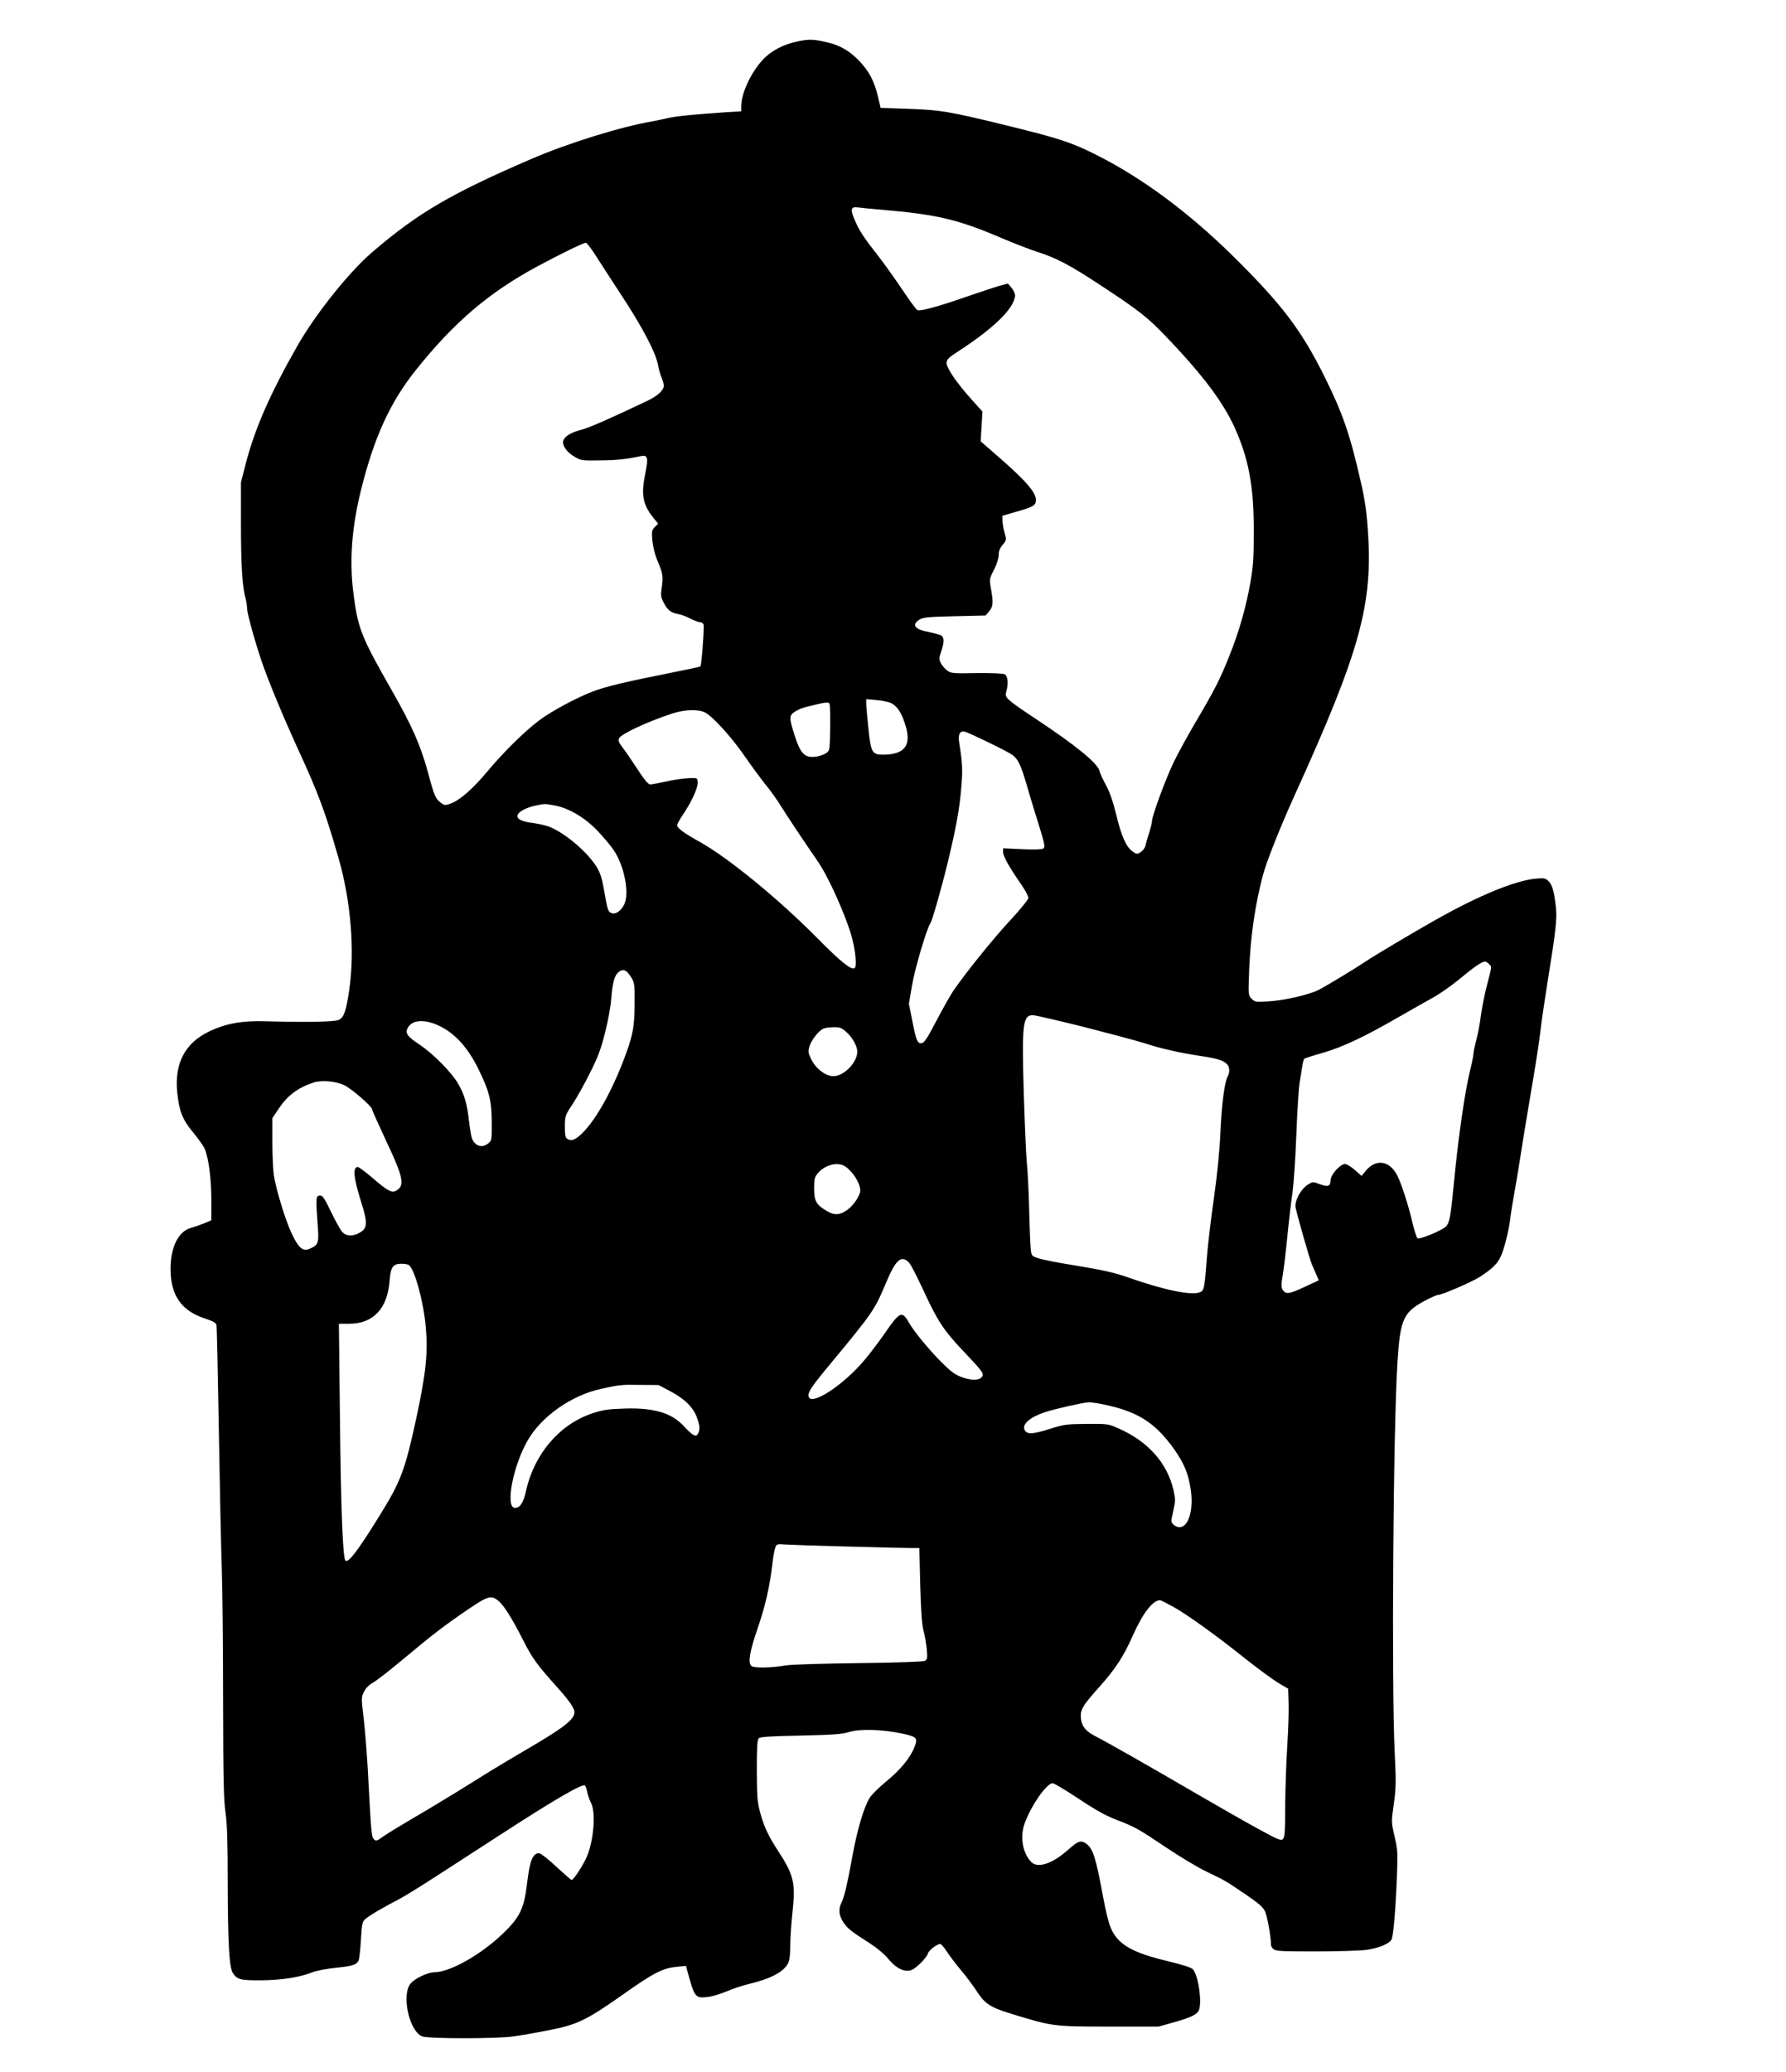 <?xml version="1.0" encoding="UTF-8" standalone="yes"?>
<svg version="1.0" xmlns="http://www.w3.org/2000/svg" width="900pt" height="1044pt" viewBox="0 0 1200 1392" preserveAspectRatio="xMidYMid meet">
  <g transform="translate(0,1392) scale(0.1,-0.1)" fill="#000000" stroke="none">
    <path d="M5365 13643 c-101 -20 -185 -64 -242 -127 -80 -87 -143 -225 -143
-312 l0 -32 -102 -6 c-208 -14 -344 -27 -398 -41 -30 -7 -73 -16 -95 -20 -209
-35 -568 -146 -820 -255 -537 -232 -756 -360 -1064 -624 -156 -134 -378 -412
-501 -626 -184 -323 -290 -563 -350 -800 l-31 -120 0 -282 c0 -272 9 -424 31
-498 5 -19 10 -49 10 -67 0 -32 51 -217 97 -353 43 -127 142 -366 235 -570
146 -317 192 -439 283 -756 83 -289 110 -624 71 -888 -20 -136 -34 -179 -68
-197 -24 -14 -209 -18 -493 -10 -159 5 -267 -15 -379 -68 -164 -79 -235 -215
-215 -412 13 -124 35 -181 106 -266 36 -43 71 -93 79 -112 26 -63 44 -201 44
-341 l0 -138 -47 -20 c-27 -11 -67 -25 -90 -31 -84 -23 -137 -129 -137 -276 0
-179 74 -283 237 -335 51 -17 68 -27 72 -43 2 -12 9 -321 15 -687 6 -366 15
-789 20 -940 5 -151 9 -561 9 -910 1 -510 4 -655 16 -734 11 -74 15 -194 15
-475 1 -404 10 -569 35 -607 28 -43 52 -49 190 -48 136 1 260 20 347 55 26 10
95 23 154 29 113 12 138 19 153 48 5 9 12 72 16 139 6 107 10 124 29 140 25
23 135 87 222 131 34 17 158 94 275 170 118 76 304 197 414 268 351 228 545
341 564 329 5 -2 12 -21 16 -42 4 -20 15 -54 26 -75 36 -70 16 -274 -36 -379
-33 -65 -83 -139 -94 -139 -4 0 -51 41 -104 90 -53 50 -105 90 -115 90 -43 0
-63 -52 -81 -206 -20 -167 -48 -225 -164 -336 -147 -141 -355 -258 -459 -258
-42 0 -126 -39 -157 -73 -66 -73 -13 -323 76 -358 40 -16 507 -16 613 0 47 6
154 25 239 42 190 37 250 66 496 239 203 144 267 177 357 186 l67 7 16 -59
c42 -152 49 -160 129 -150 29 3 87 20 127 37 41 18 108 40 150 50 147 35 234
81 264 139 10 20 15 59 15 122 0 51 7 152 15 224 21 194 9 247 -98 411 -65
100 -94 161 -119 255 -20 73 -22 107 -23 285 0 152 3 205 13 215 10 10 80 14
280 18 220 5 278 9 327 24 71 22 220 18 350 -9 104 -22 113 -30 91 -88 -28
-74 -93 -154 -189 -233 -51 -42 -102 -92 -114 -113 -38 -61 -82 -209 -114
-382 -35 -193 -56 -284 -75 -321 -23 -44 -17 -91 16 -137 31 -42 42 -51 181
-141 42 -27 93 -70 114 -96 47 -57 90 -84 133 -84 25 0 44 11 81 45 27 25 52
57 55 70 6 22 61 65 84 65 6 0 27 -24 45 -53 19 -28 62 -86 97 -127 35 -41 82
-105 106 -142 52 -80 89 -104 229 -147 277 -85 284 -86 655 -86 l335 0 99 28
c107 30 145 47 166 72 31 37 5 240 -35 285 -11 12 -70 31 -170 55 -245 58
-341 116 -386 234 -12 31 -32 115 -45 186 -51 277 -70 337 -116 369 -36 25
-53 19 -120 -40 -105 -94 -204 -128 -248 -84 -58 58 -78 168 -46 258 44 122
148 272 189 272 9 0 78 -41 154 -91 150 -99 204 -129 301 -165 96 -37 131 -57
311 -178 91 -61 211 -133 266 -159 134 -65 127 -61 260 -151 85 -57 121 -88
134 -115 15 -29 41 -173 41 -228 0 -6 7 -19 16 -27 13 -14 53 -16 282 -16 147
0 300 5 341 10 81 11 156 41 171 70 12 23 27 197 36 421 6 162 5 184 -16 272
-22 96 -22 97 -5 217 15 106 16 147 6 348 -22 454 -10 2177 19 2625 19 295 39
335 208 421 28 14 56 26 62 26 28 0 224 85 282 121 80 52 115 85 138 130 25
48 60 187 69 274 5 39 16 108 25 155 9 47 27 157 41 245 13 88 47 291 74 452
28 161 55 338 61 395 6 57 29 211 50 343 52 321 62 409 55 480 -11 112 -25
161 -50 185 -22 21 -31 22 -87 17 -138 -13 -379 -112 -667 -274 -156 -88 -417
-243 -476 -283 -62 -42 -265 -165 -314 -190 -67 -33 -225 -70 -332 -77 -91 -6
-97 -5 -119 17 -23 23 -23 25 -17 189 9 226 39 437 92 639 24 92 116 324 220
553 433 954 520 1269 486 1761 -8 127 -20 211 -47 327 -72 319 -121 462 -245
712 -157 315 -288 487 -620 814 -292 287 -600 516 -904 670 -170 87 -260 116
-603 200 -391 96 -450 106 -671 114 l-184 6 -18 77 c-24 102 -60 170 -125 238
-63 66 -127 104 -210 124 -94 23 -125 24 -199 9z m570 -1133 c361 -31 503 -65
789 -187 82 -35 193 -78 245 -95 134 -43 218 -88 431 -228 244 -160 308 -210
421 -327 266 -277 408 -466 488 -656 84 -197 116 -380 115 -667 0 -180 -4
-236 -23 -345 -29 -164 -76 -329 -140 -489 -64 -161 -102 -234 -224 -441 -55
-93 -124 -219 -153 -280 -54 -113 -144 -357 -144 -392 0 -10 -9 -46 -19 -79
-11 -32 -22 -71 -25 -85 -3 -15 -17 -34 -31 -43 -24 -16 -27 -16 -56 4 -43 32
-74 101 -109 246 -21 87 -43 151 -69 199 -21 39 -41 82 -44 97 -13 51 -157
169 -427 348 -200 133 -211 143 -199 183 16 55 11 105 -11 117 -12 6 -84 9
-189 8 -158 -3 -171 -2 -198 18 -15 11 -34 34 -42 50 -12 25 -12 34 2 75 20
57 22 93 4 108 -8 6 -47 17 -87 25 -93 17 -117 48 -63 83 23 15 58 19 236 23
l209 5 24 28 c27 32 29 60 12 153 -11 63 -11 65 20 125 19 38 32 77 32 100 0
26 8 47 27 69 26 31 26 34 13 79 -7 25 -14 62 -14 81 l-1 35 90 26 c122 35
135 43 135 82 0 48 -67 126 -230 269 l-141 123 6 100 6 100 -72 80 c-100 111
-169 212 -169 246 0 24 12 36 88 85 236 154 371 288 372 371 0 12 -11 35 -24
50 l-24 28 -59 -16 c-32 -9 -130 -42 -218 -72 -183 -64 -309 -99 -330 -91 -8
3 -53 63 -99 133 -47 70 -118 170 -158 222 -103 131 -134 178 -164 248 -33 76
-28 95 24 87 20 -3 96 -10 167 -16z m-1939 -297 c27 -43 107 -165 177 -273
140 -212 231 -385 247 -467 5 -29 16 -68 25 -89 8 -20 15 -44 15 -54 0 -32
-41 -70 -113 -104 -252 -120 -387 -179 -440 -193 -69 -17 -113 -44 -122 -73
-10 -31 22 -77 73 -107 45 -27 52 -28 172 -26 113 1 181 8 277 29 45 9 50 -11
30 -110 -31 -150 -20 -214 55 -307 l30 -37 -22 -22 c-20 -20 -22 -30 -17 -90
4 -43 17 -97 38 -145 34 -82 36 -100 24 -181 -6 -41 -4 -58 13 -90 26 -52 49
-70 97 -79 21 -3 59 -18 84 -31 25 -13 54 -24 64 -24 10 0 20 -7 24 -15 6 -17
-13 -274 -21 -282 -2 -3 -103 -24 -223 -48 -277 -55 -411 -87 -496 -119 -109
-41 -285 -135 -366 -197 -97 -73 -244 -218 -349 -345 -96 -114 -179 -187 -240
-211 -41 -15 -44 -15 -70 4 -36 27 -44 45 -87 206 -49 180 -108 313 -242 548
-207 363 -229 417 -259 659 -27 215 -10 439 51 685 88 357 196 592 370 810
256 320 490 520 815 695 144 78 308 158 326 159 6 1 33 -34 60 -76z m1992
-3017 c40 -21 66 -59 91 -134 50 -146 4 -212 -147 -212 -72 0 -81 16 -97 175
-8 77 -15 153 -15 169 l0 29 69 -6 c38 -3 83 -13 99 -21z m-410 -167 c-3 -149
-3 -152 -28 -169 -14 -10 -46 -21 -72 -24 -71 -8 -99 20 -138 140 -39 122 -39
139 3 164 32 20 53 27 162 52 47 10 62 11 68 1 4 -7 6 -80 5 -164z m-842 105
c50 -24 178 -164 268 -295 44 -63 106 -148 139 -189 34 -41 83 -110 110 -155
46 -73 160 -244 237 -355 77 -109 199 -384 236 -526 24 -95 31 -188 16 -198
-23 -14 -92 41 -251 202 -258 261 -594 536 -784 643 -113 63 -157 95 -157 115
0 8 18 42 41 75 57 84 101 182 97 216 -3 27 -4 28 -62 25 -32 -1 -100 -11
-149 -22 -50 -11 -99 -20 -109 -20 -12 0 -40 33 -82 98 -35 54 -80 120 -100
146 -29 39 -34 51 -26 67 17 30 184 108 355 165 83 27 173 31 221 8z m1902
-200 c73 -35 147 -73 163 -85 39 -27 59 -71 98 -204 17 -60 44 -150 60 -200
62 -198 66 -216 50 -226 -8 -6 -64 -8 -141 -4 l-128 6 0 -26 c0 -28 38 -96
123 -219 26 -38 47 -78 47 -88 0 -10 -53 -76 -118 -146 -115 -123 -302 -355
-385 -476 -22 -32 -74 -125 -116 -205 -60 -115 -81 -147 -98 -149 -29 -4 -37
15 -65 158 l-21 107 21 124 c18 109 100 385 122 414 13 16 78 246 120 420 55
230 78 355 89 498 10 118 8 156 -15 304 -8 51 8 77 40 67 12 -3 81 -34 154
-70z m-2912 -425 c97 -18 205 -82 292 -174 41 -44 90 -102 108 -130 69 -105
104 -286 69 -359 -21 -44 -56 -70 -84 -61 -25 8 -29 19 -51 147 -13 76 -26
122 -46 155 -58 101 -210 232 -319 277 -22 10 -73 21 -114 27 -82 10 -116 30
-101 59 12 22 67 48 123 59 59 12 57 12 123 0z m6278 -1065 c20 -20 21 -12
-13 -142 -16 -61 -34 -153 -41 -204 -6 -51 -20 -126 -31 -165 -10 -40 -19 -81
-19 -92 0 -11 -11 -66 -25 -123 -33 -134 -79 -456 -105 -733 -23 -240 -31
-284 -57 -307 -34 -29 -177 -87 -189 -77 -6 5 -22 53 -34 106 -25 110 -74 261
-101 314 -53 106 -148 117 -219 26 l-22 -27 -45 40 c-25 22 -55 40 -66 40 -32
0 -97 -72 -97 -109 0 -41 -18 -47 -74 -26 -44 17 -46 17 -79 -4 -47 -29 -91
-111 -82 -154 13 -61 95 -349 110 -383 8 -19 22 -50 30 -69 l16 -36 -83 -39
c-107 -50 -131 -56 -152 -35 -19 19 -20 40 -6 116 5 30 19 145 30 257 11 111
27 245 35 297 7 51 19 223 25 382 6 158 16 315 22 348 5 33 13 81 17 107 4 26
10 51 14 55 4 3 60 22 125 40 132 38 281 108 509 240 84 48 189 108 233 132
45 25 122 79 173 121 96 80 153 120 174 120 6 0 19 -7 27 -16z m-5762 -91 c21
-35 23 -48 22 -178 -1 -161 -13 -220 -81 -395 -89 -226 -195 -407 -287 -488
-38 -33 -60 -39 -86 -22 -11 7 -15 28 -15 82 1 71 2 75 52 150 28 43 81 137
117 210 54 106 74 161 102 273 19 76 37 173 40 215 8 114 22 167 51 190 31 24
52 15 85 -37z m3044 -333 c175 -45 360 -94 409 -110 106 -35 232 -63 370 -84
108 -16 150 -28 177 -53 20 -18 23 -55 7 -84 -22 -42 -40 -182 -49 -374 -6
-132 -21 -285 -44 -445 -19 -135 -40 -308 -46 -385 -17 -225 -19 -235 -49
-247 -57 -23 -246 17 -481 100 -93 33 -170 50 -395 87 -82 13 -173 31 -202 40
-50 15 -52 17 -57 58 -3 23 -8 144 -11 268 -3 125 -10 263 -15 307 -5 45 -14
254 -21 465 -14 475 -8 537 61 537 14 0 170 -36 346 -80z m-4328 5 c104 -52
188 -147 258 -290 72 -147 88 -212 88 -358 1 -113 0 -120 -23 -138 -41 -34
-90 -19 -110 33 -5 14 -14 68 -20 119 -13 114 -31 177 -72 247 -44 77 -167
202 -260 264 -84 56 -98 77 -79 113 30 56 117 60 218 10z m2727 -37 c42 -36
75 -96 75 -133 0 -73 -90 -165 -161 -165 -51 0 -117 50 -148 113 -21 43 -23
53 -12 88 13 43 63 106 95 119 12 5 42 9 68 9 39 1 53 -4 83 -31z m-3373 -358
c49 -23 188 -143 188 -163 0 -6 43 -101 94 -211 118 -249 128 -303 66 -336
-28 -15 -56 -1 -154 84 -49 42 -95 76 -102 76 -35 0 -29 -71 22 -233 47 -149
44 -181 -16 -212 -42 -22 -86 -19 -109 7 -12 12 -46 73 -76 135 -48 99 -58
114 -78 111 -25 -3 -26 -17 -12 -206 9 -113 3 -128 -56 -152 -45 -19 -74 7
-120 105 -42 89 -102 287 -119 388 -5 34 -10 135 -10 223 l0 162 40 60 c62 93
129 143 235 179 55 18 150 10 207 -17z m3368 -547 c53 -37 100 -113 100 -161
0 -34 -45 -100 -88 -131 -50 -35 -85 -37 -136 -7 -72 42 -86 67 -86 152 0 63
3 76 25 102 49 58 136 79 185 45z m428 -646 c12 -12 55 -97 97 -187 94 -205
136 -269 275 -415 128 -135 136 -147 114 -169 -21 -22 -73 -20 -137 4 -41 15
-73 40 -131 98 -83 83 -187 209 -220 268 -45 80 -61 73 -163 -76 -36 -52 -96
-131 -132 -174 -140 -168 -355 -310 -377 -251 -11 27 16 67 143 220 288 347
299 364 374 542 67 161 105 195 157 140z m-3362 -15 c39 -25 100 -246 115
-419 15 -168 2 -302 -61 -597 -77 -358 -105 -435 -247 -664 -146 -237 -214
-326 -232 -306 -18 18 -31 354 -37 965 l-7 626 69 0 c160 -1 257 101 271 284
7 97 23 119 81 119 20 0 42 -4 48 -8z m1762 -851 c94 -50 152 -108 176 -178
19 -54 20 -77 6 -104 -9 -16 -14 -17 -33 -8 -12 7 -38 31 -58 53 -82 93 -204
130 -404 123 -106 -3 -145 -9 -212 -31 -221 -72 -393 -272 -448 -520 -18 -81
-40 -116 -75 -116 -68 0 -12 289 89 459 94 159 292 297 488 340 127 28 136 29
268 27 l120 -1 83 -44z m2910 -87 c223 -46 341 -120 466 -293 72 -101 101
-170 117 -281 19 -137 -16 -250 -76 -250 -25 0 -55 24 -55 43 0 7 7 40 15 75
13 57 13 71 0 130 -43 185 -172 330 -375 418 -62 28 -71 29 -210 28 -133 -1
-153 -4 -244 -33 -109 -34 -148 -38 -166 -16 -33 39 23 93 135 129 71 23 255
64 288 65 15 1 63 -6 105 -15z m-1722 -954 c204 -6 396 -10 426 -10 l55 0 6
-247 c5 -179 11 -265 22 -308 9 -33 19 -90 22 -126 5 -59 3 -68 -13 -77 -12
-6 -187 -12 -444 -15 -241 -3 -454 -9 -492 -16 -103 -17 -214 -18 -230 -3 -23
23 -11 96 40 245 53 152 85 293 101 437 5 47 14 97 20 112 9 25 13 26 63 22
29 -2 220 -9 424 -14z m-2347 -365 c38 -32 92 -118 169 -270 60 -118 92 -161
223 -307 79 -87 119 -144 119 -170 0 -49 -71 -105 -325 -253 -82 -48 -188
-111 -235 -140 -47 -29 -150 -93 -230 -143 -80 -49 -212 -129 -295 -177 -82
-48 -172 -103 -199 -122 -44 -32 -50 -33 -64 -19 -16 16 -18 36 -41 471 -6
105 -18 256 -27 336 -17 142 -17 147 2 184 12 24 33 46 56 58 20 10 113 82
205 159 201 168 279 228 438 336 132 90 156 97 204 57z m4536 -41 c96 -54 283
-188 487 -351 81 -64 178 -135 215 -158 l68 -40 3 -95 c2 -52 -2 -183 -9 -290
-7 -107 -13 -288 -14 -402 0 -172 -3 -210 -15 -223 -14 -13 -33 -5 -180 76
-91 50 -250 141 -355 202 -390 227 -642 370 -720 410 -69 35 -96 67 -102 120
-7 59 9 86 119 209 112 125 165 206 229 349 67 151 132 236 183 239 5 0 46
-21 91 -46z"/>
  </g>
</svg>